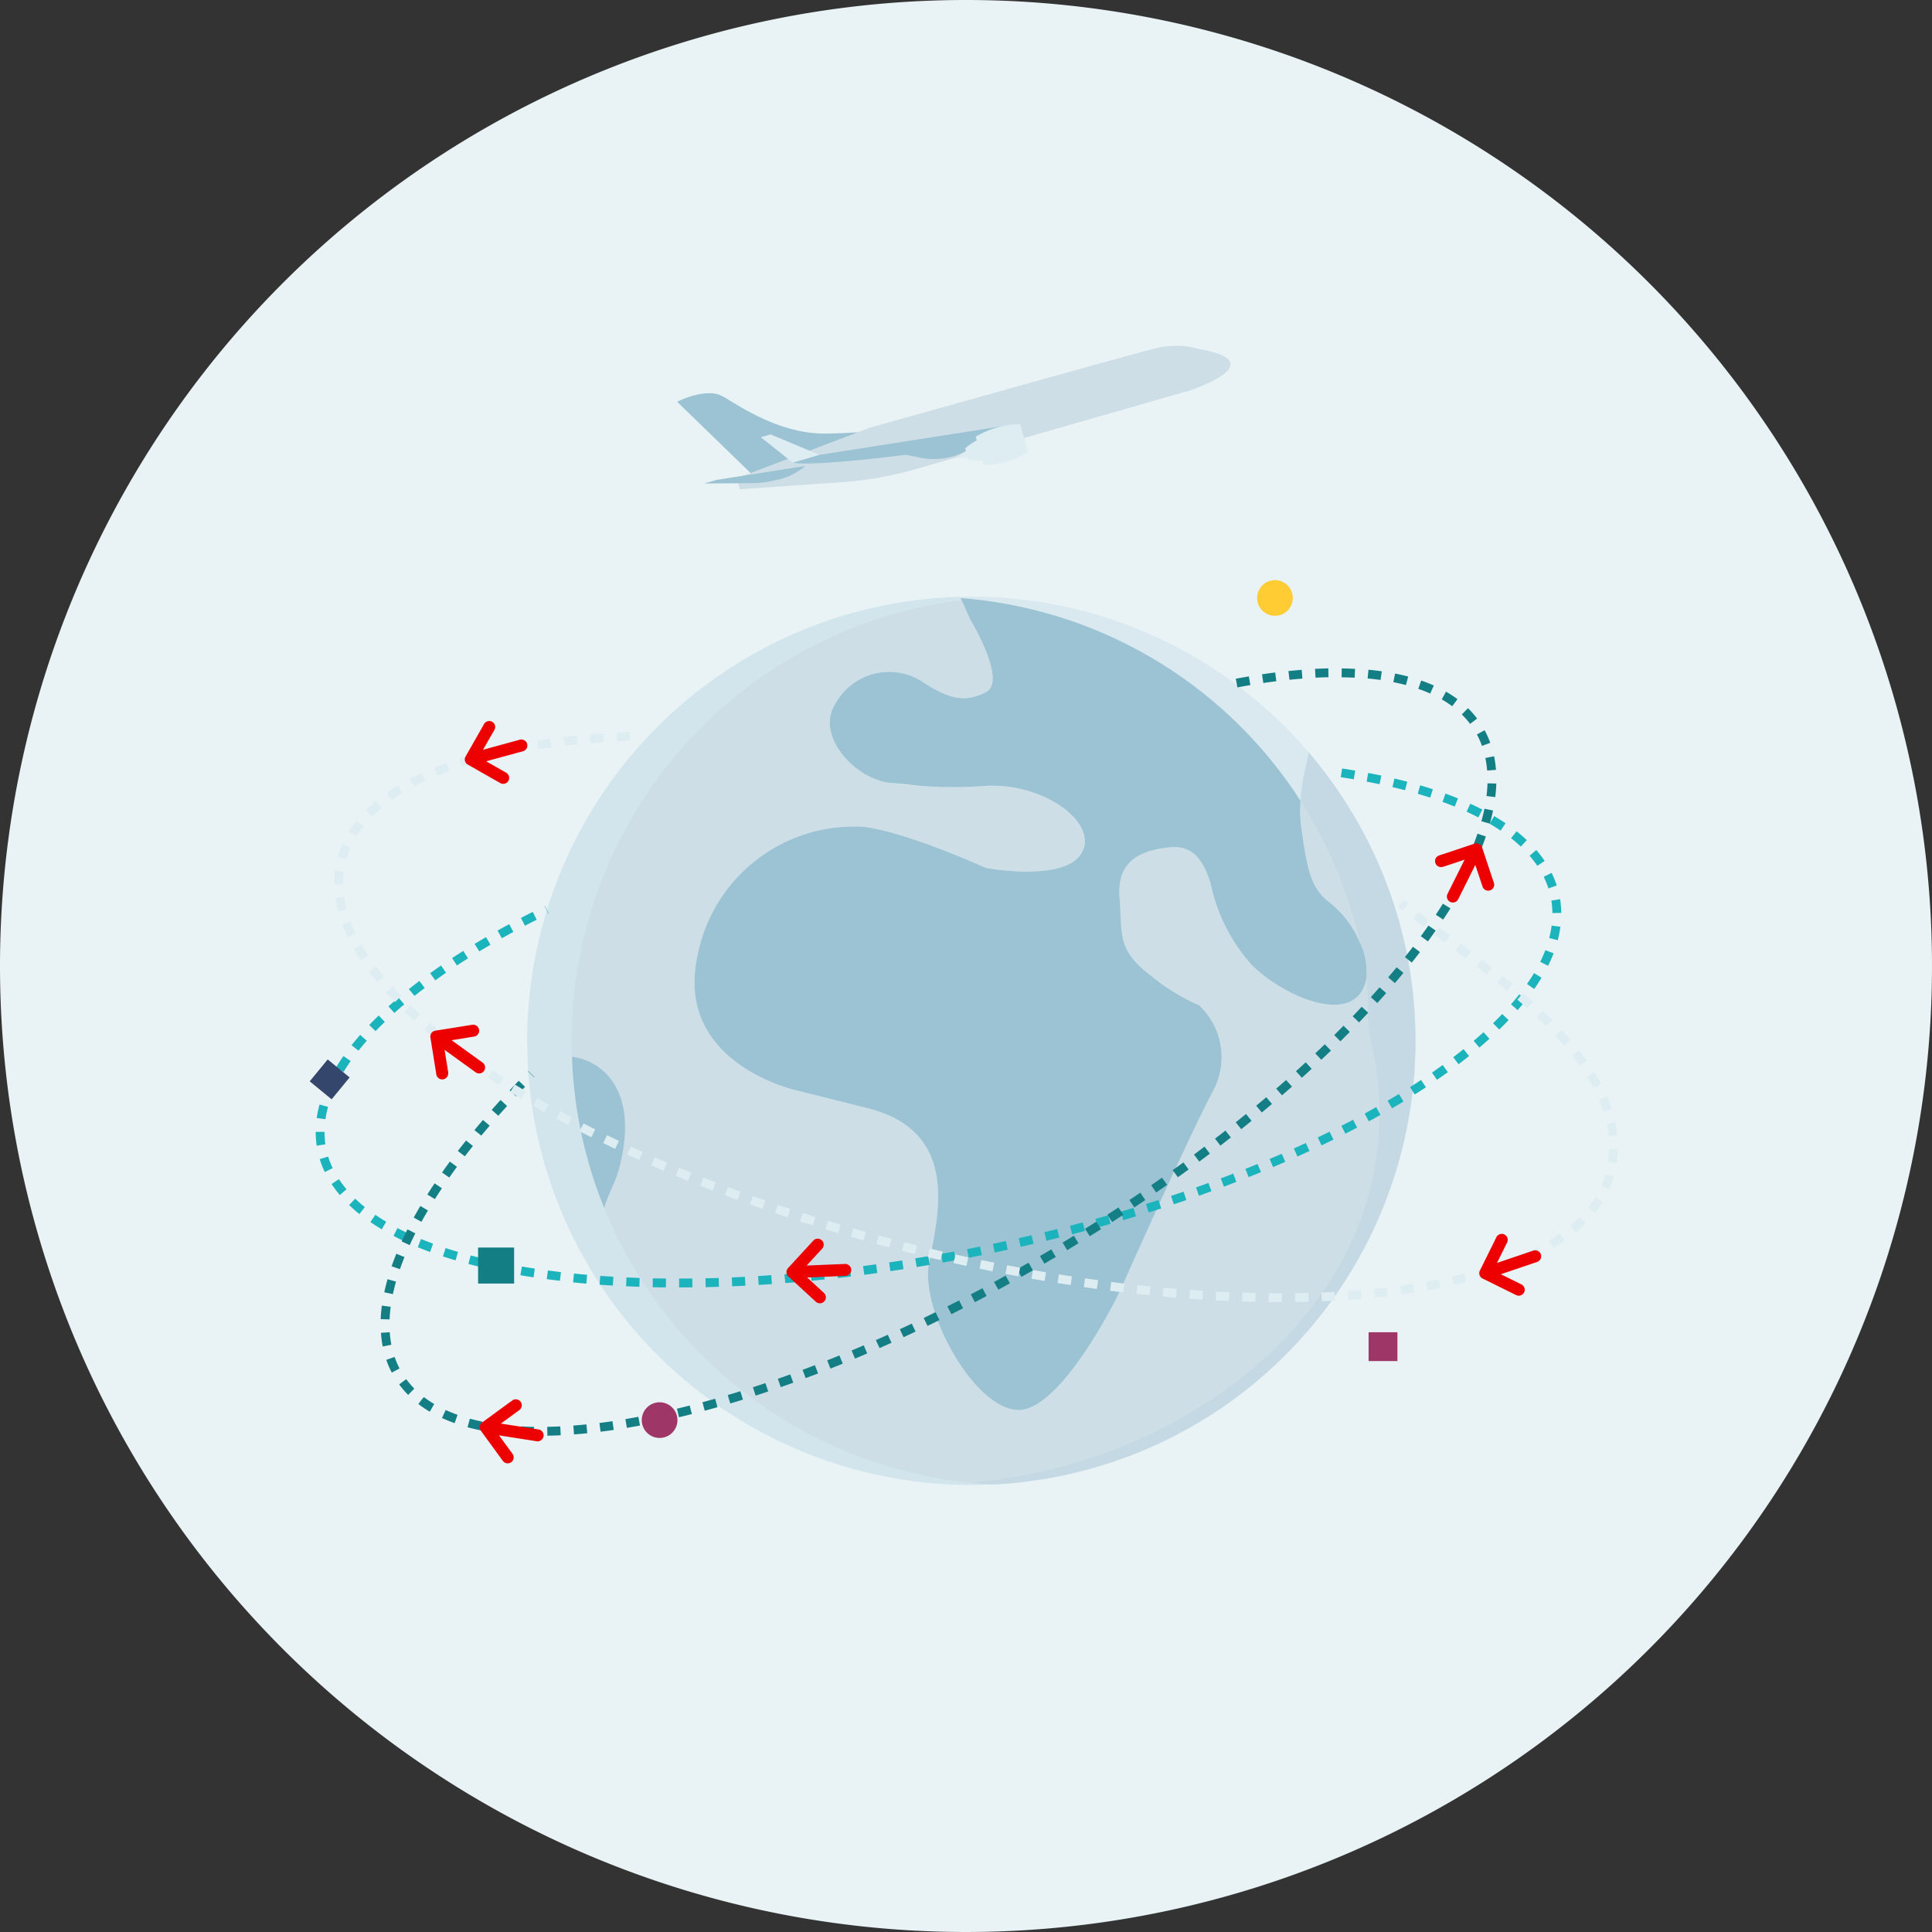 <svg xmlns="http://www.w3.org/2000/svg" width="131" height="131" viewBox="0 0 131 131">
  <rect x="0" y="0" width="131" height="131" fill="#333333" stroke="none"/>
  <g id="Group_37026" data-name="Group 37026" transform="translate(-66 -4617)">
    <path id="Path_70" data-name="Path 70" d="M65.5,0A65.5,65.5,0,1,1,0,65.5,65.5,65.5,0,0,1,65.5,0Z" transform="translate(66 4617)" fill="#e9f3f6"/>
    <g id="Group_36961" data-name="Group 36961" transform="translate(21 708.399)">
      <g id="_-_-_-Concepts-_-infographics" data-name="-↳-💡-Concepts-&amp;-infographics" transform="translate(66 3947.942)">
        <g id="documentation-_-concepts-_-01" data-name="documentation-/-concepts-/-01" transform="translate(0 0)">
          <g id="Group" transform="translate(0 0)">
            <g id="Group-25" transform="translate(0 0)">
              <path id="Fill-1" d="M34.265,43.671A30.127,30.127,0,0,0,60.654,62.4,30.093,30.093,0,0,0,82.027,12.758l-.384,1.873a10.765,10.765,0,0,0-.12,3.179c.4,2.782.6,4.172,1.987,5.166s3.378,4.371,1.987,6.16-5.365,0-7.352-1.987a11.948,11.948,0,0,1-2.782-5.564c-.4-1.192-.993-2.583-2.782-2.385S69.005,20,69.2,22.579s-.2,3.576,2.186,5.365,3.179,1.928,3.179,1.928a4.821,4.821,0,0,1,.994,5.821c-1.789,3.378-6.374,13.71-6.374,13.71s-3.959,8.147-6.939,7.948-6.557-6.756-5.961-9.935,2.186-8.942-4.173-10.531l-4.769-1.193S39,33.905,40.591,26.553A10.811,10.811,0,0,1,51.917,17.81c2.98.4,8.226,2.782,8.226,2.782s5.286.994,6.478-.993-2.424-4.769-6.478-4.57a29.763,29.763,0,0,1-6.438-.2c-2.384-.2-5.166-3.179-3.775-5.365a4.163,4.163,0,0,1,5.763-1.589c1.788,1.192,2.941,1.589,4.451.794,1.072-.564.082-2.93-1.081-4.967l-.577-1.275A30.117,30.117,0,0,0,32.043,32.316c0,.363.015.723.027,1.083,2.069.709,3.834,2.671,2.758,7.659l-.564,2.613" transform="translate(-14.292 -1.083)" fill="#cedee7" fill-rule="evenodd"/>
              <path id="Highlight" d="M30.8,47.442A29.93,29.93,0,0,1,26.633,32.9h0l-.016-.506h0l0-.254a30.148,30.148,0,0,1,29.357-30.1h0l.1.212A30.117,30.117,0,0,0,29.625,32.145c0,.363.015.723.027,1.083A29.992,29.992,0,0,0,31.847,43.5h0A30.127,30.127,0,0,0,58.236,62.225q-.747.037-1.5.038a30.13,30.13,0,0,1-25.75-14.51h0Z" transform="translate(-11.874 -0.913)" fill="#9bc3d3" fill-rule="evenodd" opacity="0.3"/>
              <path id="Land" d="M85.519,29.027c-1.391,1.788-5.365,0-7.352-1.987a11.953,11.953,0,0,1-2.782-5.564c-.4-1.192-.993-2.583-2.782-2.385s-3.577.795-3.378,3.378-.2,3.576,2.186,5.365a14.68,14.68,0,0,0,2.91,1.837l.069.028c.079.03.133.047.164.056l.031.008h0a4.821,4.821,0,0,1,.994,5.821c-.628,1.186-1.6,3.229-2.6,5.381l-.182.392-.273.591-.181.394-.084.183h0l-.167.365c-1.5,3.277-2.839,6.292-2.888,6.4v0l-.009.018c-.2.417-4.031,8.124-6.931,7.931-2.98-.2-6.557-6.756-5.961-9.935.123-.655.288-1.421.417-2.237l.038-.246c.454-3.1.289-6.819-4.627-8.048l-4.769-1.193s-8.346-1.788-6.756-9.14A10.811,10.811,0,0,1,51.939,17.7c2.98.4,8.226,2.782,8.226,2.782s5.286.994,6.478-.993-2.424-4.769-6.478-4.57a28.7,28.7,0,0,1-4.4.006l-.18-.018c-.512-.052-1.048-.119-1.858-.187-2.384-.2-5.166-3.179-3.775-5.365a4.163,4.163,0,0,1,5.762-1.589c1.788,1.192,2.941,1.589,4.451.795,1.05-.552.122-2.832-1.008-4.839l-.072-.128-.639-1.411A30.093,30.093,0,0,1,81.5,15.939a8.638,8.638,0,0,0,.043,1.762c.4,2.782.6,4.172,1.987,5.166A6.85,6.85,0,0,1,85.457,25.4l.082.183a4.611,4.611,0,0,1,.429,2.32h0A2.258,2.258,0,0,1,85.519,29.027ZM32.092,33.29c1.889.211,4.659,2.123,3.189,7.621-.254.949-.824,1.864-.994,2.651A29.988,29.988,0,0,1,32.092,33.29Z" transform="translate(-14.314 -0.974)" fill="#9bc3d3" fill-rule="evenodd"/>
              <path id="Combined-Shape" d="M80.3,2.011a30.054,30.054,0,0,1,22.877,10.562,30.692,30.692,0,0,1,5,8.175,29.539,29.539,0,0,1,2.238,11.383A30.156,30.156,0,0,1,81.8,62.21c-.474-.024-.939-.077-1.406-.122C96.2,60.652,111.1,48.412,107.4,32.13c-.324-1.426-.11-2.9-.311-4.3a4.612,4.612,0,0,0-.429-2.32,29.953,29.953,0,0,0-4.037-9.643v0A30.092,30.092,0,0,0,79.57,2.106h0l-.034-.075C79.79,2.025,80.042,2.011,80.3,2.011Z" transform="translate(-35.439 -0.898)" fill="#9bc3d3" fill-rule="evenodd" opacity="0.2"/>
              <path id="Orbit" d="M26.318,58.2q-.45,0-.9.005v-.6q.447,0,.893-.005Zm-2.617-.61q.393.008.787.013h.038l-.006.6-.266,0-.565-.01-.068,0,.013-.6Zm4.415.572q-.425.014-.851.023h-.048l-.013-.6.283-.006.59-.017H28.1Zm-6.177-.631q.382.017.765.031h.037l-.02.6-.259-.009-.64-.027.028-.6Zm7.974.556q-.428.022-.857.04l-.041,0-.025-.6.281-.012.6-.029h.009Zm-9.789-.663q.417.03.835.055l-.036.6q-.421-.025-.842-.055l-.056,0,.044-.6Zm11.583.554q-.412.029-.825.054l-.072,0-.036-.6q.447-.027.892-.058Zm-13.336-.706q.4.04.808.076l-.052.6q-.448-.039-.9-.085l.061-.594Zm15.129.564q-.441.039-.883.074l-.06-.595q.443-.035.885-.074h0Zm-16.913-.773q.391.052.784.1l.034,0-.07.593q-.446-.053-.894-.113l.08-.592Zm18.7.6q-.447.047-.894.09l-.058-.595q.435-.042.87-.088l.019,0Zm1.786-.2q-.446.055-.893.105l-.068-.594q.441-.05.882-.1H37Zm-22.286-.67q.42.071.841.136l-.08.592q-.432-.066-.862-.139l-.029-.005.1-.589Zm24.068.437q-.44.061-.88.119l-.088-.591q.444-.058.886-.12Zm-25.775-.764q.4.084.8.162l-.107.588q-.443-.085-.885-.18l.125-.584Zm27.553.5q-.413.064-.826.125l-.063.009-.087-.591q.425-.063.85-.128l.034-.005Zm-29.327-.925q.414.109.83.209l-.13.583q-.428-.1-.853-.215l-.024-.006.154-.577Zm31.1.635q-.44.075-.88.147l-.1-.589q.4-.065.8-.134l.081-.014Zm1.769-.317q-.442.083-.884.162l-.106-.588q.439-.079.879-.161ZM9.619,55.546q.4.131.807.252l-.168.573q-.395-.117-.787-.245L9.4,56.1l.187-.567Zm36.32.472-.794.159-.087.017-.115-.586q.438-.086.877-.175Zm1.758-.371-.793.171-.085.018-.123-.585q.438-.092.874-.188Zm-39.765-.72q.4.163.8.312l-.2.564q-.419-.154-.833-.324l.214-.558Zm41.518.322q-.4.095-.8.186l-.073.017-.132-.583q.432-.1.865-.2h.006ZM6.33,54.186q.384.2.776.381l-.245.545q-.408-.188-.807-.4l.266-.535Zm44.867.638q-.415.1-.83.206l-.042.01-.141-.581q.411-.1.823-.2l.045-.011Zm1.739-.452q-.434.116-.868.23l-.151-.578q.433-.113.864-.228Zm-48.1-1.078q.352.24.718.457l-.3.514c-.255-.151-.506-.311-.751-.479l-.02-.014.338-.493Zm49.835.6q-.407.116-.814.23l-.05.014-.16-.576q.4-.112.8-.226l.055-.016Zm1.724-.509q-.43.131-.861.258l-.169-.573.207-.061.616-.185.033-.01ZM3.468,52.2c.206.2.42.383.641.562l-.373.467q-.354-.283-.682-.6l-.012-.011.414-.431Zm54.638.648q-.428.138-.856.273l-.179-.57q.409-.128.814-.259l.037-.012Zm1.706-.567q-.39.134-.782.264l-.07.023L58.772,52q.389-.13.779-.262l.068-.023Zm1.7-.6q-.411.15-.824.3l-.022.008-.2-.564q.415-.146.829-.3l.012,0Zm-59.157-.81a7.44,7.44,0,0,0,.508.679l-.45.393-.061-.073a8.067,8.067,0,0,1-.5-.671A5.947,5.947,0,0,1,2.351,50.871Zm60.841.18q-.39.15-.78.3l-.06.022-.209-.56q.367-.137.733-.278c.034-.013.083-.07.1-.039A3.327,3.327,0,0,1,63.191,51.051Zm1.672-.663q-.385.158-.772.311l-.063.025-.22-.555.172-.068.653-.264h0ZM1.626,49.354a6,6,0,0,0,.3.764l-.536.264a6.41,6.41,0,0,1-.326-.826l-.015-.049.571-.176Zm64.894.336q-.4.173-.8.341l-.03.012-.232-.551.242-.1.527-.226.053-.023Zm1.642-.735q-.377.174-.755.343l-.064.029-.244-.545q.389-.174.776-.352l.037-.017Zm-66.79-1.3c0,.016,0,.032,0,.047a5.89,5.89,0,0,0,.059.8l-.59.092a6.369,6.369,0,0,1-.066-.918v-.02Zm68.415.527q-.377.185-.756.366l-.054.026-.257-.539q.4-.192.8-.389Zm1.605-.815q-.4.209-.8.413l-.271-.533q.376-.19.75-.387l.043-.022Zm1.582-.86q-.393.221-.788.436l-.286-.525.175-.1q.3-.167.606-.337ZM1.612,45.963l-.02.075a7.275,7.275,0,0,0-.156.763l-.592-.083a7.614,7.614,0,0,1,.187-.9l0-.016ZM74.531,45.6q-.374.226-.752.448l-.022.013-.3-.516c.257-.15.511-.3.766-.456ZM2.242,44.352l-.048.1q-.159.325-.294.659l-.014.035-.556-.218c.112-.286.24-.566.377-.84v0Zm73.813.281q-.376.248-.758.489l-.32-.5q.376-.238.748-.483Zm1.486-1.024c-.244.176-.49.349-.738.52l-.339-.492q.357-.246.71-.5l.017-.012ZM3.146,42.856l-.068.1q-.215.312-.413.636l-.51-.311q.238-.391.5-.764v0Zm75.834-.341q-.334.267-.674.526l-.039.029-.361-.476q.339-.257.672-.524l.028-.023ZM4.239,41.477q-.29.331-.564.674l-.47-.369c.189-.239.385-.471.585-.7Zm76.121-.133q-.328.3-.664.582l-.017.014-.386-.455.139-.119c.174-.15.346-.3.516-.455l.011-.011ZM5.461,40.2l-.115.111q-.244.239-.481.484l-.029.03-.431-.414q.307-.319.626-.627l.015-.015Zm76.2-.122q-.31.326-.633.639l-.422-.423.113-.111q.249-.246.492-.5l.017-.018ZM6.778,39.016l-.123.1q-.261.223-.515.451l-.031.027-.4-.445q.333-.3.673-.586l.01-.008ZM82.854,38.7q-.276.352-.57.689l-.011.013-.45-.392c.189-.218.375-.441.554-.669l.007-.01Zm-74.687-.8q-.35.264-.694.538l-.381-.46q.353-.281.714-.554ZM83.895,37.2q-.23.384-.485.753l-.011.017-.491-.341q.244-.352.465-.718l.011-.017ZM9.611,36.871q-.353.242-.7.492l-.027.019L8.535,36.9,8.7,36.78q.274-.195.551-.385l.026-.018Zm75.1-1.322c-.108.281-.229.557-.362.827l-.009.019-.536-.265c.126-.255.242-.517.345-.784l0-.011ZM11.1,35.893q-.36.226-.716.46l-.033.022-.327-.5q.359-.235.722-.465l.036-.023Zm1.525-.923q-.38.222-.757.449l-.319-.505q.37-.224.743-.441l.032-.018ZM85.172,33.75a7.635,7.635,0,0,1-.18.914l-.578-.151.019-.075c.006-.025.012-.05.018-.075a6.668,6.668,0,0,0,.125-.67l0-.022ZM14.179,34.1l-.24.13c-.209.114-.492.272-.492.272l-.049.028-.292-.521q.384-.215.77-.425l.019-.01Zm1.58-.827-.468.239-.325.169-.277-.529q.4-.208.8-.409l.005,0Zm.821-.408-.022.011-.263-.537.022-.011Zm68.57-.982a6.483,6.483,0,0,1,.08.927l-.6.012a5.757,5.757,0,0,0-.072-.844l.589-.1A.007.007,0,0,1,85.15,31.88Zm-.566-1.771a6.7,6.7,0,0,1,.341.839l-.564.2a5.916,5.916,0,0,0-.32-.79l.536-.264Zm-1.036-1.553a7.9,7.9,0,0,1,.556.727l-.495.334-.04-.059-.044-.062q-.2-.285-.431-.551l-.009-.011.453-.39Zm-1.326-1.265c.229.182.451.373.664.573l.011.011-.41.435-.072-.068c-.189-.174-.385-.341-.586-.5l.371-.468ZM80.7,26.256q.384.227.754.476l-.334.5c-.236-.16-.478-.311-.723-.456l-.019-.011.3-.515Zm-1.62-.84q.391.179.774.375l.027.013-.273.531c-.257-.132-.515-.257-.776-.377l-.017-.008.248-.543ZM77.4,24.728q.417.152.828.319l-.223.554q-.4-.163-.809-.311l-.016-.006.2-.562Zm-1.733-.567q.431.127.859.266l-.184.568q-.42-.137-.842-.261l.162-.575ZM73.922,23.7q.424.1.846.211l.023.006-.152.578-.1-.027q-.374-.1-.751-.186l.13-.583Zm-1.773-.378q.443.085.884.178l-.124.585q-.434-.092-.872-.176S72.131,23.319,72.149,23.322Zm-1.683-.288q.38.058.758.122l.037.006-.1.589c-.292-.05-.586-.1-.88-.141l.09-.591Z" transform="translate(-0.369 -10.252)" fill="#1bb3bc" fill-rule="evenodd"/>
              <path id="Diamond" d="M129.475,93.882h1.954V91.928h-1.954Z" transform="translate(-57.676 -40.935)" fill="#9e3667" fill-rule="evenodd"/>
              <path id="Circle" d="M118.266,1.213A1.209,1.209,0,1,1,117.057,0a1.209,1.209,0,0,1,1.209,1.209" transform="translate(-51.608 -0.004)" fill="#fc3" fill-rule="evenodd"/>
              <path id="Diamond-2" data-name="Diamond" d="M20.624,84.017h2.443V81.575H20.624Z" transform="translate(-9.207 -36.326)" fill="#137e84" fill-rule="evenodd"/>
              <path id="Orbit-2" data-name="Orbit" d="M18.258,62.179q.431.023.862.03v.6l-.165,0q-.364-.009-.728-.028l.019-.6Zm2.673.6q-.412.02-.825.028h-.08l-.011-.6q.443-.008.884-.029h0Zm1.8-.136c-.292.03-.584.055-.876.078l-.024,0-.045-.6c.293-.022.585-.048.876-.077h.009ZM16.5,62.008q.428.062.858.1l-.052.6q-.448-.043-.893-.108l.075-.593Zm8.025.41q-.447.066-.894.121l-.074-.593q.438-.055.875-.119h.006Zm-9.733-.759q.411.111.828.2l-.117.586q-.436-.088-.867-.2l-.024-.006.156-.577Zm11.512.462q-.429.08-.86.152l-.028,0-.1-.589q.433-.072.867-.153l.01,0ZM13.144,61.073q.388.176.791.319l-.2.564q-.428-.152-.841-.34l-.014-.007.249-.543Zm14.927.687q-.44.1-.881.188l-.12-.585q.42-.086.837-.178l.034-.008Zm1.752-.417q-.436.11-.874.215l-.139-.581.177-.042q.345-.083.689-.171ZM11.651,60.188a7.333,7.333,0,0,0,.7.474l-.3.52a7.858,7.858,0,0,1-.771-.519A5.822,5.822,0,0,1,11.651,60.188Zm19.91.688q-.406.115-.813.225l-.054.015-.155-.577q.432-.116.86-.238Zm1.726-.513q-.43.134-.861.262l-.17-.573q.41-.122.818-.248l.036-.011ZM35,59.809q-.394.133-.79.261l-.064.021-.184-.568q.406-.132.811-.268l.037-.012Zm-24.531-.815a5.971,5.971,0,0,0,.534.623l-.418.427a6.4,6.4,0,0,1-.58-.673l-.03-.041.481-.355Zm26.229.222q-.423.152-.847.3l-.2-.564q.421-.147.842-.3Zm1.685-.629q-.4.153-.8.3l-.045.017-.209-.56q.409-.152.817-.309l.018-.007ZM9.674,57.49a5.962,5.962,0,0,0,.328.76l-.527.282a6.335,6.335,0,0,1-.366-.846L9.1,57.668l.565-.2Zm30.38.435q-.4.162-.8.32l-.038.015L39,57.7q.411-.163.82-.33l.008,0Zm1.658-.694q-.38.163-.761.323l-.066.028-.231-.551.292-.123.531-.226Zm1.646-.724q-.4.182-.809.361l-.252-.542.24-.106.572-.256,0,0Zm-34.02-.7a7.11,7.11,0,0,0,.109.835l-.586.117a7.517,7.517,0,0,1-.119-.91v-.015l.6-.041Zm35.652-.057q-.406.192-.815.38l-.25-.542q.4-.183.792-.369l.018-.008Zm1.619-.78q-.4.2-.808.394l-.26-.538q.4-.193.8-.389l.005,0ZM9.4,54.069c0,.036-.009.071-.013.107s-.008.07-.012.1q-.035.323-.049.648l-.6-.019c0-.026,0-.051,0-.077.014-.281.04-.561.076-.84v0Zm38.814.1q-.4.2-.792.4l-.278-.529.243-.122.554-.282Zm1.593-.833q-.369.2-.739.39l-.056.029-.277-.529q.38-.2.76-.4l.031-.016ZM9.762,52.36l-.032.114q-.09.332-.165.667l-.015.069-.584-.125c.064-.3.139-.594.221-.887v0Zm41.624.117q-.39.216-.783.429l-.29-.522q.356-.193.712-.39l.072-.04Zm1.565-.882q-.39.223-.781.444l-.293-.52q.39-.22.777-.442Zm-42.613-.9q-.165.407-.31.822l-.565-.194q.064-.184.132-.366.091-.244.189-.486ZM54.5,50.689l-.7.411-.076.044-.3-.516q.387-.226.77-.454Zm1.538-.93-.693.423-.074.045-.309-.511.191-.116.572-.35ZM11.073,49.09q-.067.133-.133.266-.129.264-.251.53l-.543-.249q.185-.4.384-.8l.01-.019Zm46.492-.284q-.348.221-.7.44l-.063.039-.317-.507q.376-.235.75-.473l.006,0Zm1.509-.976q-.357.235-.716.468l-.036.023-.324-.5q.355-.23.709-.463l.039-.026Zm-47.147-.293-.082.139-.1.171q-.132.229-.259.46l-.523-.288q.215-.391.443-.776l.006-.011Zm48.64-.707q-.371.253-.744.5l-.333-.5q.372-.249.741-.5Zm-47.693-.8q-.243.365-.478.736l-.511-.309c.143-.227.289-.453.438-.677l.054-.081Zm49.17-.228q-.346.244-.694.485l-.043.03-.34-.491q.344-.238.685-.479l.047-.033ZM13.894,44.578q-.253.344-.5.7l-.019.027-.489-.343L13,44.794q.178-.251.36-.5l.052-.071Zm49.609.18q-.328.24-.658.477l-.07.05-.349-.485q.348-.25.7-.5l.028-.021Zm1.442-1.073q-.358.271-.719.539l-.357-.479.177-.132.506-.381.031-.024Zm-49.968-.52-.135.17q-.2.249-.39.5l-.024.031-.474-.364.13-.169q.2-.255.4-.507l.027-.034Zm51.391-.577q-.325.255-.651.507l-.058.045-.365-.473q.325-.251.648-.5L66,42.118Zm-50.256-.8q-.286.335-.567.673l-.468-.372.123-.148q.215-.258.433-.513l.024-.028Zm51.66-.327q-.339.277-.681.55l-.018.015-.373-.467q.344-.275.685-.553L67.4,41ZM17.294,40.455l-.183.2c-.159.177-.375.419-.375.419l-.037.042-.448-.4q.291-.329.587-.655l.014-.016Zm51.862-.14q-.319.27-.639.537l-.049.041-.382-.459q.344-.286.684-.575ZM18.513,39.153q-.272.282-.54.568L17.9,39.8l-.436-.409q.306-.326.616-.648l0,0Zm52-.016q-.312.276-.626.548l-.051.044-.391-.452q.336-.291.669-.585l0,0Zm1.335-1.205q-.319.294-.641.585l-.024.021-.4-.444q.31-.279.617-.562l.043-.039Zm-52.7.565-.017.017-.425-.42.017-.017Zm54.006-1.8q-.324.313-.651.621l-.41-.434q.31-.293.616-.588l.029-.028Zm1.279-1.266q-.3.3-.594.595l-.042.042-.42-.425q.317-.313.631-.632Zm1.247-1.3q-.308.329-.619.654l-.431-.414q.293-.3.581-.612l.033-.035ZM76.9,32.8c-.2.225-.4.449-.6.671l-.442-.4q.3-.331.594-.665Zm1.169-1.371q-.279.338-.562.671l-.017.02-.454-.388q.289-.339.572-.683Zm1.122-1.412q-.274.358-.554.711l-.468-.371q.277-.35.548-.7Zm1.065-1.457c-.172.247-.348.491-.525.734l-.482-.353q.256-.349.505-.706l.012-.017Zm1-1.506q-.227.362-.463.719l-.027.04-.5-.33c.158-.237.311-.475.462-.716l.019-.031Zm.916-1.561q-.212.388-.435.769l-.011.019-.515-.3.092-.158q.169-.292.331-.588l.014-.026Zm.812-1.623q-.186.41-.388.813l-.538-.261c.132-.263.26-.529.381-.8Zm.675-1.69c-.1.282-.2.561-.311.838l-.006.016-.555-.222c.107-.268.209-.54.3-.814l0-.012Zm.487-1.763c-.058.282-.126.562-.2.839l-.014.051-.576-.16.03-.11c.061-.228.117-.459.166-.691l.011-.049Zm.222-1.829q-.014.462-.072.921l-.593-.073c0-.035.008-.07.012-.1.027-.24.045-.481.054-.722v-.039Zm-.148-1.828a7.776,7.776,0,0,1,.126.9l-.6.048a7.017,7.017,0,0,0-.121-.849l.585-.122C84.211,16.745,84.213,16.753,84.214,16.76Zm-.642-1.781a6.421,6.421,0,0,1,.38.849l-.56.208a5.742,5.742,0,0,0-.346-.774l.523-.287Zm-1.118-1.486a6.656,6.656,0,0,1,.583.659l.024.032-.476.36-.037-.048-.044-.057a5.851,5.851,0,0,0-.481-.534l.418-.427Zm-1.489-1.125a7.989,7.989,0,0,1,.765.5l-.358.479-.057-.042-.062-.045q-.285-.2-.588-.378l.285-.525ZM79.3,11.613q.414.145.816.323l.014.006-.244.545c-.257-.115-.518-.217-.783-.31l-.027-.009.2-.564Zm-11.61.3-.129.022q-.375.065-.748.135l-.11-.587q.443-.083.887-.158Zm9.835-.779q.437.088.868.2l-.153.578c-.275-.073-.553-.137-.832-.193l-.022,0,.116-.586Zm-8.074.518q-.441.056-.881.121l-.089-.591c.3-.045.6-.085.894-.123Zm6.268-.778q.428.041.855.1l.029,0-.084.592c-.285-.04-.571-.073-.856-.1l-.02,0,.055-.595Zm-4.5.6-.107.009q-.385.032-.77.071l-.069-.593q.437-.046.877-.08l.023,0Zm1.773-.089-.193,0q-.344.01-.688.027l-.036-.6.214-.01q.308-.013.616-.021l.074,0Q72.982,11.083,72.988,11.381Zm.912-.6q.443.006.887.028l-.029.6c-.288-.015-.578-.023-.867-.027h-.017l.007-.6Z" transform="translate(-3.91 -4.802)" fill="#137e84" fill-rule="evenodd"/>
              <path id="Orbit-3" data-name="Orbit" d="M66.452,56.617q.4,0,.8,0h.05v.6c-.286,0-.571,0-.857,0H66.4l.006-.6Zm2.65.576q-.414.011-.827.017H68.2l-.008-.6.183,0,.666-.014h.043Q69.095,56.895,69.1,57.193Zm-4.4-.612q.406.012.811.021l-.013.6q-.45-.01-.9-.024l.019-.6Zm6.2.541q-.425.022-.85.04l-.049,0-.024-.6.157-.006q.367-.016.734-.035Q70.885,56.824,70.9,57.122Zm-7.985-.616q.407.021.815.039l-.026.6q-.449-.019-.9-.043l.032-.6ZM72.7,57q-.448.037-.9.068l-.041-.6q.444-.03.89-.067Q72.673,56.7,72.7,57Zm-11.609-.608q.429.031.858.058l-.036.6-.247-.016-.617-.043-.032,0,.044-.6Zm13.4.429q-.448.052-.9.1l-.06-.595.143-.014q.371-.038.743-.081Q74.457,56.524,74.492,56.821ZM59.35,56.25l.749.065.067.006-.049.6q-.449-.037-.9-.078l.054-.595Zm-1.769-.177.762.08.045,0-.06.594q-.406-.041-.811-.085l-.082-.009.065-.594Zm18.7.506q-.445.069-.893.129l-.08-.592.135-.018q.374-.052.746-.109C76.217,56.185,76.248,56.382,76.278,56.579Zm-20.5-.718.774.1.054.006-.07.593-.313-.038-.519-.065-.06-.008.075-.593Zm22.274.4c-.277.056-.554.107-.832.157l-.055.01-.1-.588.145-.026c.239-.043.477-.088.716-.136l.013,0Q78,55.972,78.056,56.265Zm-24.1-.651q.439.063.879.123l-.081.592q-.442-.06-.883-.124l.079-.592Zm25.86.254q-.424.107-.85.2l-.029.007-.132-.583q.415-.093.827-.2l.037-.009Zm-27.575-.515.794.124.03,0-.09.591q-.415-.063-.829-.13l-.059-.009.095-.59ZM50.51,55.06l.794.137-.1.589-.8-.138-.087-.015.1-.588Zm31.05.311q-.413.132-.83.251l-.037.01-.163-.575q.408-.116.812-.244l.037-.012Zm-32.8-.634.786.148-.109.587q-.442-.082-.883-.167l.113-.587Zm-1.768-.354.8.163-.118.586-.8-.164-.078-.016.122-.585Zm36.277.372q-.413.167-.832.318l-.016.006-.2-.562.16-.058q.336-.123.667-.257ZM45.207,54l.824.182-.12.585-.282-.062-.553-.122-.042-.01.131-.583Zm39.714-.005q-.377.2-.764.376L84.1,54.4l-.25-.543.118-.055q.314-.147.622-.307l.051-.027ZM43.55,53.615l.692.163.051.012-.135.582q-.437-.1-.874-.206l.139-.581Zm-1.8-.444.805.2-.144.58-.809-.2-.062-.016.148-.579Zm44.737-.124q-.35.245-.715.467l-.053.032-.309-.511c.242-.147.481-.3.713-.462l.022-.015ZM39.97,52.7l.818.219.034.009-.152.578q-.429-.113-.857-.229l.145-.58Zm-1.62-.451.672.19.074.021-.161.575q-.433-.121-.864-.245l.165-.574Zm-1.728-.509.756.226-.169.573q-.431-.127-.861-.258l.173-.572Zm51.281.124c-.216.216-.444.422-.68.618l-.386-.456q.333-.277.639-.581l0,0Zm-52.98-.653.745.235-.178.57q-.429-.134-.856-.271l.182-.569Zm-1.8-.591.766.256.074.024-.187.567q-.423-.139-.844-.282l.183-.569Zm55.934-.208a7.6,7.6,0,0,1-.534.757l-.47-.37a6.759,6.759,0,0,0,.5-.7Zm-57.569-.359.751.264.031.011-.2.564q-.394-.137-.786-.276l-.062-.022.2-.563Zm-1.725-.63q.411.154.823.3l-.205.561q-.414-.152-.827-.306l-.015-.006.21-.559Zm-1.566-.6.716.279-.215.557q-.419-.162-.837-.327l.219-.556ZM89.811,48.7a6.449,6.449,0,0,1-.315.884l-.546-.241.026-.06a6.193,6.193,0,0,0,.257-.732l0-.011ZM26.438,48.11q.407.169.816.335L27.029,49q-.411-.167-.821-.337l.219-.556Zm-1.6-.684q.383.168.767.332l-.235.549q-.387-.165-.772-.334l-.053-.023.24-.547Zm65.245-.565a7.722,7.722,0,0,1-.077.909l0,.018-.591-.087c0-.027.008-.055.011-.083a7.372,7.372,0,0,0,.062-.754v-.02Zm-66.91-.185q.385.178.771.352l.026.012-.245.545-.249-.113-.553-.253-.016-.008.251-.542Zm-1.612-.766q.372.181.745.359l.042.02-.256.54q-.4-.189-.793-.382l-.018-.009.262-.537ZM20,45.131q.359.185.719.366l.019.01-.268.534-.228-.115-.516-.264-.057-.029.274-.531Zm69.907-.117a8.717,8.717,0,0,1,.138.9l-.594.069c-.009-.1-.021-.2-.035-.307q-.038-.273-.095-.543l.584-.125Zm-71.5-.731q.374.2.749.4l-.281.527q-.379-.2-.756-.407l-.036-.02.287-.524Zm-1.529-.862q.355.206.713.408l-.294.52q-.361-.2-.719-.412l-.062-.036.3-.516Zm72.474-.162c.117.278.224.56.316.846L89.1,44.3l-.03-.092c-.08-.241-.172-.479-.271-.714l.546-.242A.044.044,0,0,0,89.352,43.26Zm-74.021-.767q.358.221.718.438l-.307.513q-.365-.219-.726-.443l-.043-.027.315-.507Zm73.189-.831q.225.368.427.749l-.524.288c-.135-.259-.281-.512-.434-.76l.508-.314Zm-74.654-.108q.333.221.669.437l-.324.5q-.379-.244-.753-.493l.331-.5Zm-1.536-1.062q.355.255.714.5l-.332.5q-.368-.255-.731-.516l.344-.488Zm75.15-.322q.259.333.5.678l.011.015-.488.344-.066-.092q-.224-.313-.46-.615l.47-.368Zm-76.575-.749q.348.273.7.539l-.359.478q-.359-.27-.712-.547l.366-.472Zm75.387-.643q.3.32.58.65l-.453.39c-.191-.223-.389-.443-.589-.659l.438-.406Zm-76.73-.462q.316.273.639.539l-.372.468L9.683,39.2q-.24-.2-.477-.4l-.067-.058.391-.452Zm75.448-.834q.318.3.629.615l-.424.421-.138-.138q-.237-.235-.479-.466l-.017-.017.412-.433ZM8.229,37.1q.312.3.632.6l-.4.446q-.331-.3-.651-.614l.41-.435Zm75.454-.817q.319.277.633.56l.014.013-.4.443c-.212-.191-.424-.379-.639-.565l-.028-.025.391-.452ZM7,35.82q.283.317.577.623l.017.018-.431.414-.1-.105q-.259-.272-.509-.552L7,35.812Zm75.3-.691q.328.265.652.534l-.374.466q-.325-.27-.653-.536l-.037-.029.375-.465ZM5.894,34.467q.246.329.5.647l.022.027-.463.378q-.279-.341-.544-.695L5.4,34.8l.479-.357Zm75.022-.432q.326.251.649.5l-.368.47q-.32-.252-.645-.5l-.061-.047.364-.474Zm-76-1.044q.212.367.445.721l.009.013-.5.329q-.249-.376-.474-.766l-.007-.013.519-.3Zm74.547-.053.639.479.034.026-.36.477-.354-.266-.361-.27.357-.479Zm-1.387-1.031.622.462-.356.48-.624-.463-.1-.072.356-.479Zm-73.919-.5q.153.4.338.787l-.533.27q-.2-.415-.363-.845A5.431,5.431,0,0,1,4.16,31.408ZM76.6,30.791q.306.235.614.467l.056.042-.359.477c-.225-.17-.451-.341-.675-.513l-.041-.031.365-.474Zm-72.88-1.05a7.814,7.814,0,0,0,.176.839l-.576.158a8.32,8.32,0,0,1-.191-.909S3.714,29.728,3.716,29.741Zm71.885.265.254.2-.374.467-.079-.063-.237-.193.379-.462ZM3.687,28.034q0,.04-.009.08a6.3,6.3,0,0,0-.035.754v.018l-.6.01q0-.038,0-.075a6.909,6.909,0,0,1,.045-.828l0-.033Zm.45-1.639a6.061,6.061,0,0,0-.28.786l0,.016-.576-.158q.057-.209.129-.414.083-.239.185-.47Zm.891-1.458-.045.057a7.154,7.154,0,0,0-.449.644l-.51-.311a7.517,7.517,0,0,1,.53-.753l.008-.009ZM6.246,23.71q-.331.275-.636.578l-.429-.415c.21-.211.43-.41.658-.6l.026-.021ZM7.673,22.7q-.373.226-.733.477L6.6,22.692c.25-.176.507-.342.768-.5Zm1.556-.819q-.395.182-.781.384l-.287-.524c.261-.137.526-.267.793-.391l.025-.011Zm1.636-.666q-.409.148-.813.311l-.238-.548q.42-.171.848-.324Zm1.687-.541-.153.044q-.337.1-.672.2l-.024.008-.182-.569q.424-.136.85-.257l.017,0Zm1.721-.437-.169.039q-.34.079-.678.164l-.016,0-.147-.579c.284-.072.571-.14.857-.205l.022,0Zm1.744-.349q-.431.076-.86.162l-.131-.583.223-.044q.317-.061.634-.118l.031-.005Zm1.759-.273-.226.031q-.3.042-.6.088l-.053.008-.091-.59q.443-.069.888-.129h0Zm1.77-.207q-.438.043-.874.094l-.081-.592q.441-.052.885-.1h.012Zm1.777-.148q-.445.03-.889.067l-.05-.6q.445-.037.891-.067h.007Zm1.782-.1-.313.013-.558.027h-.02l-.032-.6.27-.014.566-.025.063,0Z" transform="translate(-1.379 -8.271)" fill="#deedf2" fill-rule="evenodd"/>
              <path id="Arrow" d="M138.131,33.771l1.47-.492L138.442,35.6a.4.4,0,1,0,.725.361l1.159-2.324.491,1.47a.406.406,0,0,0,.513.255.4.4,0,0,0,.256-.512l-.8-2.4a.405.405,0,0,0-.513-.256l-2.4.8a.4.4,0,0,0,.257.768" transform="translate(-61.293 -14.331)" fill="#ec0000" fill-rule="evenodd"/>
              <path id="Arrow-2" data-name="Arrow" d="M16,57.572l-.247-1.53,2.106,1.52a.405.405,0,0,0,.474-.657l-2.106-1.519,1.53-.247a.4.4,0,0,0-.129-.8l-2.5.4a.4.4,0,0,0-.335.464l.4,2.5a.4.4,0,1,0,.8-.129" transform="translate(-6.608 -24.195)" fill="#ec0000" fill-rule="evenodd"/>
              <path id="Arrow-3" data-name="Arrow" d="M60.866,84.173l-1.141-1.05,2.6-.108a.4.4,0,0,0-.034-.809l-2.6.107,1.05-1.141a.4.4,0,0,0-.6-.548l-1.712,1.86a.405.405,0,0,0,.024.572l1.86,1.712a.4.4,0,0,0,.549-.6" transform="translate(-25.996 -35.844)" fill="#ec0000" fill-rule="evenodd"/>
              <path id="Arrow-4" data-name="Arrow" d="M145.856,83.324l-1.39-.687,2.46-.834a.4.4,0,0,0-.26-.767l-2.46.833.687-1.39a.405.405,0,0,0-.726-.359l-1.12,2.266a.406.406,0,0,0,.184.543L145.5,84.05a.4.4,0,1,0,.359-.726" transform="translate(-63.701 -35.578)" fill="#ec0000" fill-rule="evenodd"/>
              <path id="Arrow-5" data-name="Arrow" d="M23.046,103.821l-.914-1.252,2.566.4a.405.405,0,0,0,.125-.8l-2.566-.4,1.252-.914a.4.4,0,1,0-.478-.654l-2.041,1.491a.4.4,0,0,0-.088.566l1.491,2.042a.4.4,0,1,0,.654-.478" transform="translate(-9.296 -44.584)" fill="#ec0000" fill-rule="evenodd"/>
              <path id="Circle-2" data-name="Circle" d="M43.051,101.7a1.209,1.209,0,1,1-1.208-1.209,1.209,1.209,0,0,1,1.208,1.209" transform="translate(-18.117 -44.749)" fill="#9e3667" fill-rule="evenodd"/>
              <path id="Diamond-3" data-name="Diamond" d="M1.263,58.58,2.749,59.8l-1.22,1.485L.043,60.065Z" transform="translate(-0.043 -26.086)" fill="#34466b" fill-rule="evenodd"/>
              <path id="Arrow-6" data-name="Arrow" d="M21.789,20.713l-1.347-.768,2.505-.686a.405.405,0,0,0-.214-.781l-2.505.686L21,17.818a.4.4,0,1,0-.7-.4l-1.252,2.2a.4.4,0,0,0,.151.552l2.2,1.252a.4.4,0,0,0,.4-.7" transform="translate(-8.478 -7.666)" fill="#ec0000" fill-rule="evenodd"/>
            </g>
          </g>
        </g>
      </g>
      <g id="_-_-_-Vehicles" data-name="-↳-🛸-Vehicles" transform="translate(90.883 3935.744) rotate(-16)">
        <g id="documentation-_-vehicles-_-01" data-name="documentation-/-vehicles-/-01" transform="translate(0 0)">
          <g id="Group-2" data-name="Group" transform="translate(0 0)">
            <g id="Group-3" data-name="Group" transform="translate(0 0)">
              <path id="Tail" d="M3.516,6.224,0,.1s2.021-.388,2.965.4c.589.489,2.809,3.552,6.149,4.46,1.5.408,2.843.667,2.843.667l-5.9.617Z" fill="#9bc3d3" fill-rule="evenodd"/>
              <path id="Body" d="M34.332,2.568a.506.506,0,0,1-.126.226c-.606.67-3.04.753-3.04.753H11.739a23.685,23.685,0,0,1-4.906-.513L5.7,2.794,0,1.588V.811L9.632,0S28.451.1,29.77.169a5.748,5.748,0,0,1,2.843.891l.042.021a8.291,8.291,0,0,1,.763.417c.593.371.985.757.914,1.07" transform="translate(2.457 5.394)" fill="#cedee7" fill-rule="evenodd"/>
              <path id="Bottom" d="M28.508,0c-.606.67-3.04.754-3.04.754H6.042A23.691,23.691,0,0,1,1.134.24L0,0Z" transform="translate(8.156 8.188)" fill="#cedee7" fill-rule="evenodd"/>
              <path id="Tail-wing" d="M6.927.749.878,0H0L3.139.877a6.339,6.339,0,0,0,1.484.232,4.311,4.311,0,0,0,2.3-.36" transform="translate(0.229 5.934)" fill="#9bc3d3" fill-rule="evenodd"/>
              <path id="Wing-tip" d="M3.508,2.257,1.619,2.27,0,0H.692Z" transform="translate(4.793 3.979)" fill="#deedf2" fill-rule="evenodd"/>
              <path id="Wing" d="M14.976,1.631s-1.879.512-3.424.853a4.643,4.643,0,0,1-3.143-.413L7.523,1.61S1.331.676,0,.013L1.885,0Z" transform="translate(6.403 6.224)" fill="#9bc3d3" fill-rule="evenodd"/>
              <path id="Engine" d="M4.526.15A5.978,5.978,0,0,0,1.673.205h0V.469a4.374,4.374,0,0,0-.9.294v.2L0,1.2l.773.232v.144a4.381,4.381,0,0,0,.9.294v.338a5.977,5.977,0,0,0,2.854.055c.17-.031.27-.055.27-.055h0v-2S4.7.182,4.526.15Z" transform="translate(17.134 7.756)" fill="#deedf2" fill-rule="evenodd"/>
            </g>
          </g>
        </g>
      </g>
    </g>
  </g>
</svg>
